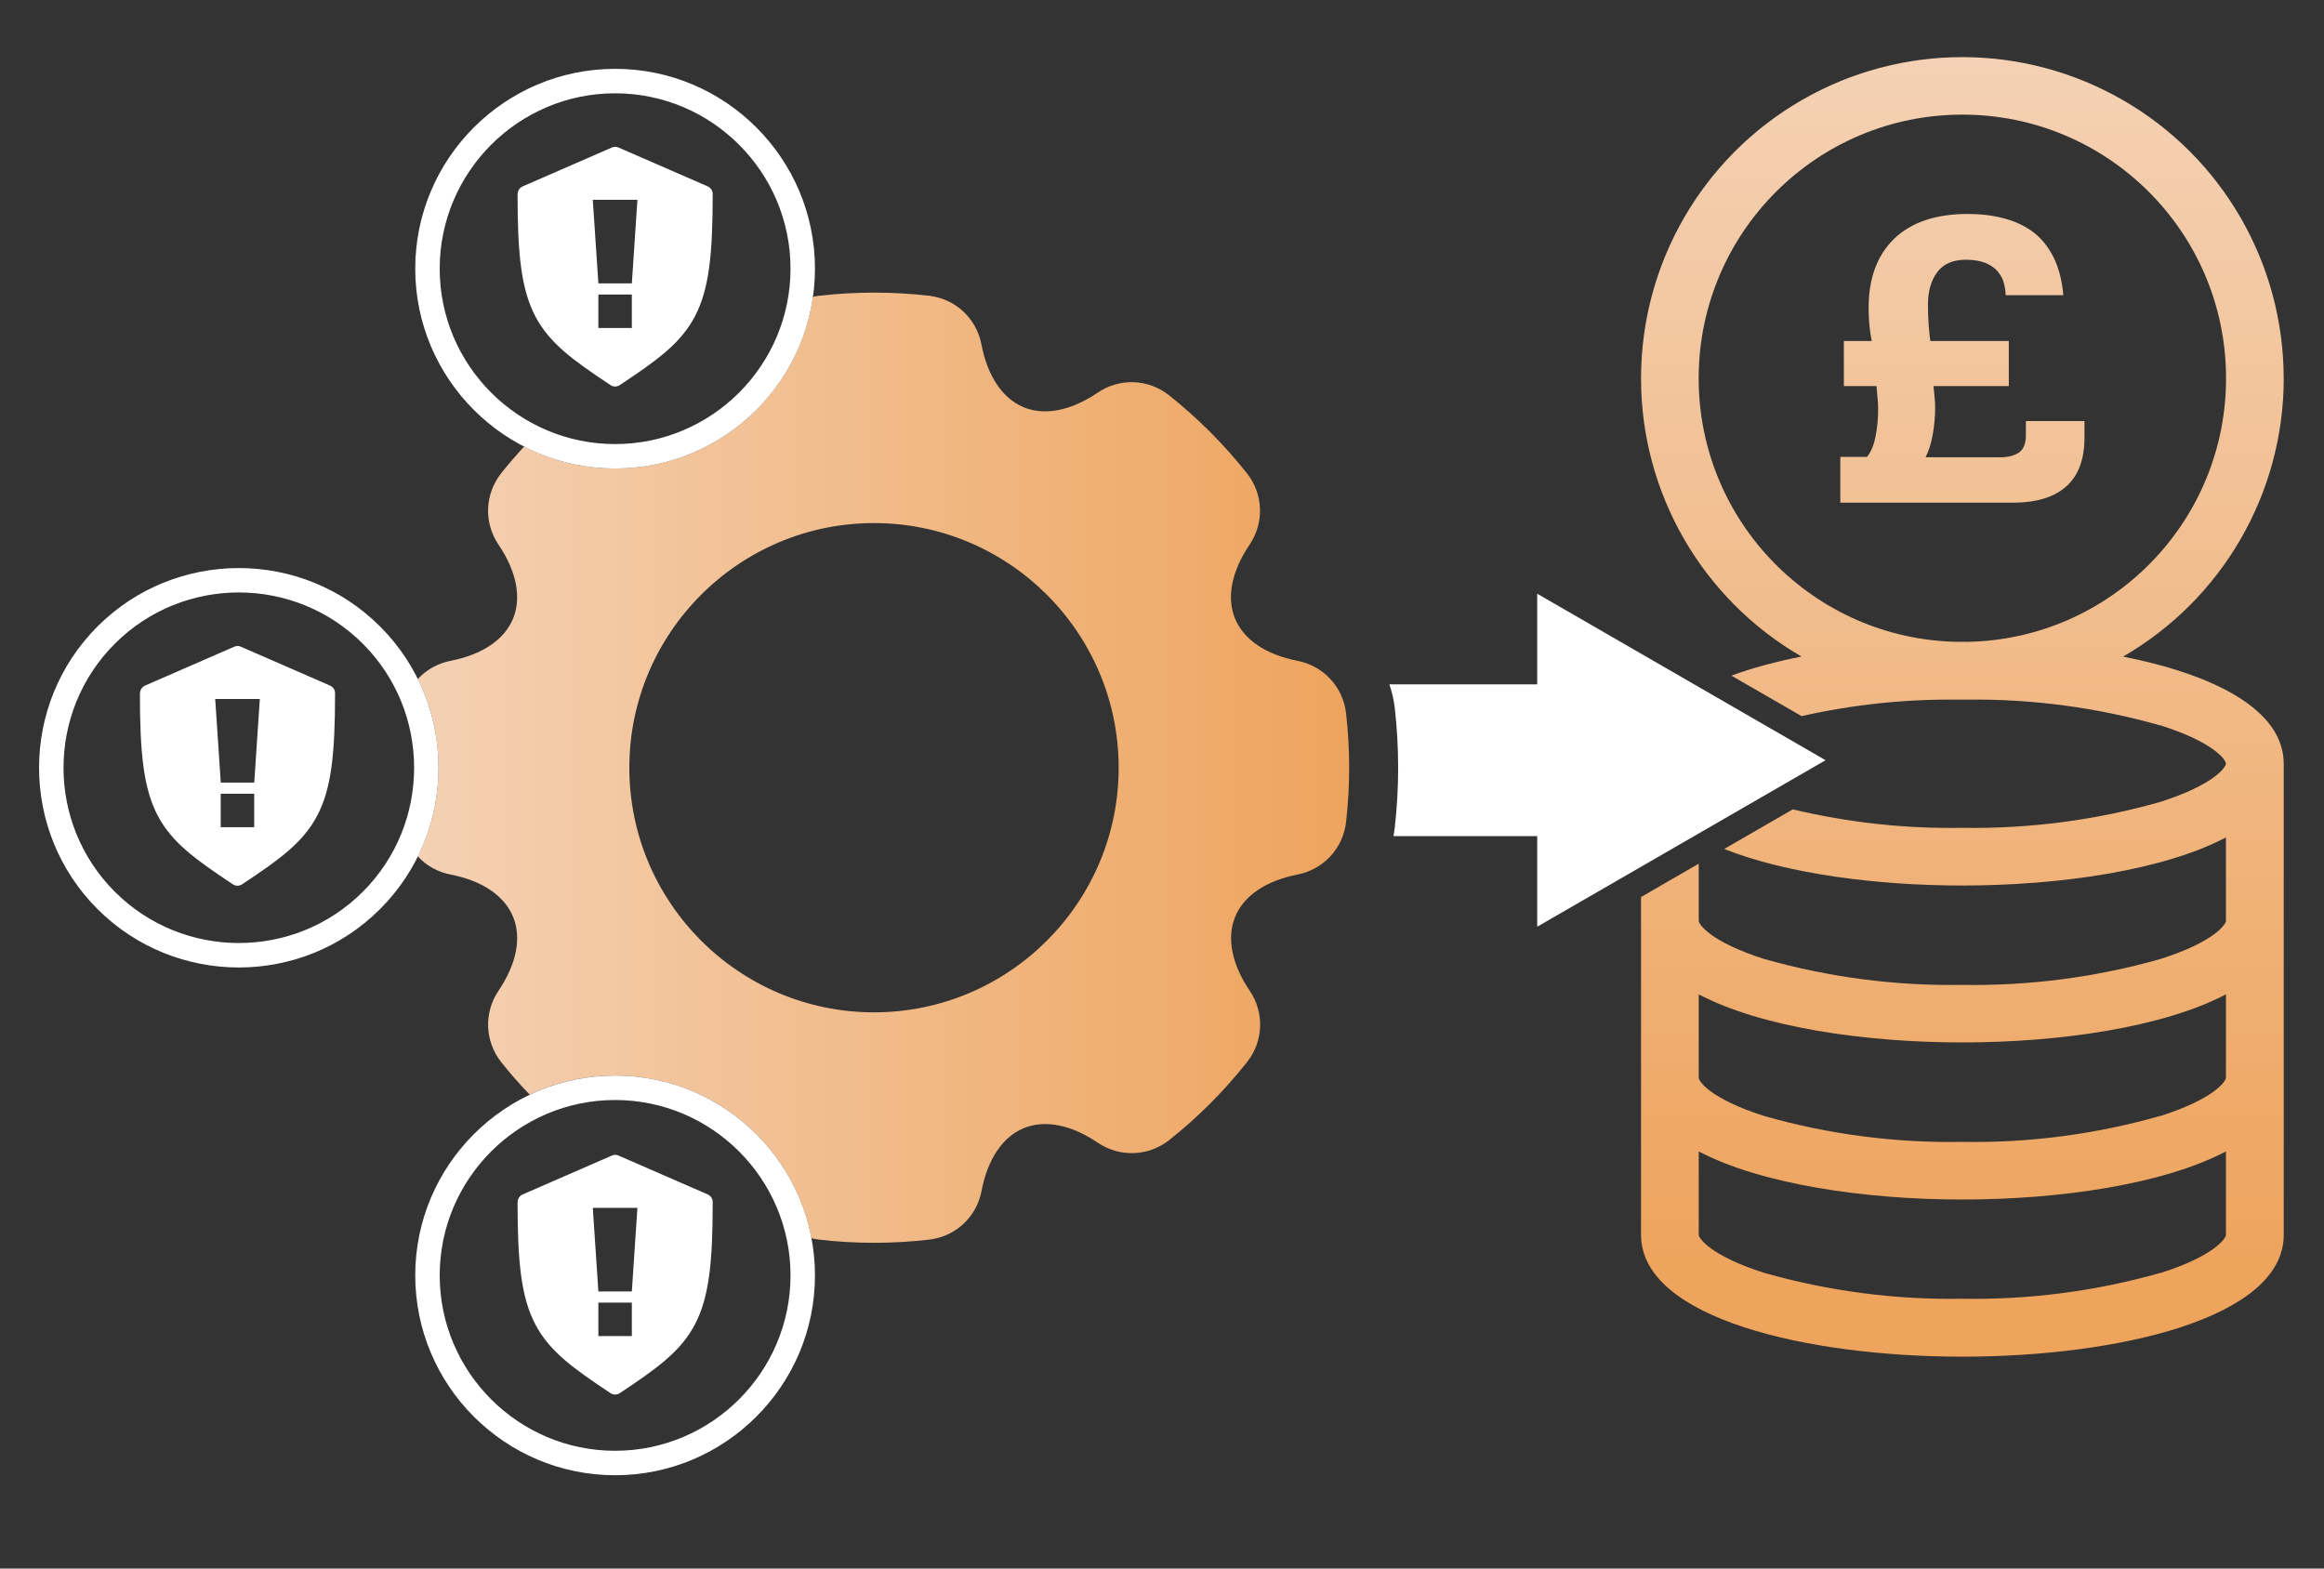<?xml version="1.0" encoding="UTF-8"?>
<svg id="Layer_1" xmlns="http://www.w3.org/2000/svg" xmlns:xlink="http://www.w3.org/1999/xlink" version="1.1" viewBox="0 0 400 270">
  <rect x="0" y="0" width="400" height="270" fill="#333333" stroke="none"/>
  <!-- Generator: Adobe Illustrator 30.0.0, SVG Export Plug-In . SVG Version: 2.1.1 Build 123)  -->
  <defs>
    <style>
      .st0, .st1 {
        fill: #fff;
      }

      .st0, .st2 {
        fill-rule: evenodd;
      }

      .st3 {
        fill: url(#linear-gradient2);
      }

      .st4 {
        fill: url(#linear-gradient1);
      }

      .st5 {
        fill: url(#linear-gradient);
      }

      .st2 {
        fill: url(#linear-gradient3);
      }
    </style>
    <linearGradient id="linear-gradient" x1="371.84" y1="165.05" x2="371.84" y2="165.06" gradientUnits="userSpaceOnUse">
      <stop offset="0" stop-color="#f4d1b4"/>
      <stop offset="1" stop-color="#eea45d"/>
    </linearGradient>
    <linearGradient id="linear-gradient1" x1="337.75" y1="10.71" x2="337.75" y2="217.58" xlink:href="#linear-gradient"/>
    <linearGradient id="linear-gradient2" x1="337.75" y1="10.71" x2="337.75" y2="217.58" xlink:href="#linear-gradient"/>
    <linearGradient id="linear-gradient3" x1="71.91" y1="132.16" x2="232.21" y2="132.16" xlink:href="#linear-gradient"/>
  </defs>
  <g>
    <polygon class="st5" points="371.84 165.06 371.84 165.06 371.84 165.05 371.84 165.06"/>
    <path class="st4" d="M393.06,65.15h0c0-19.76-10.52-38.03-27.64-47.9-17.11-9.88-38.19-9.89-55.3-.02-17.11,9.86-27.67,28.12-27.67,47.88-.02,19.76,10.53,38.03,27.62,47.9-4.37.87-8.46,1.96-12.07,3.29l12.08,6.97c8.79-1.98,17.78-2.94,26.8-2.84h1.73c11.23-.14,22.42,1.37,33.23,4.45v-.03c9.28,2.95,11.28,5.98,11.28,6.59s-2,3.62-11.28,6.59c-11.08,3.16-22.57,4.65-34.1,4.47-9.83.17-19.62-.91-29.17-3.18l-11.81,6.82c10.79,4.27,26.19,6.29,40.98,6.29,16.93,0,34.69-2.65,45.38-8.28v14.36c0,.59-2,3.62-11.28,6.57h0c-11.08,3.14-22.57,4.65-34.1,4.45-11.52.2-22.99-1.31-34.07-4.45-9.28-2.95-11.29-5.98-11.29-6.59v-9.82l-9.93,5.74v58.15c.01,14.4,28.67,20.97,55.3,20.97s55.32-6.57,55.32-20.97v-81.09c0-9.31-11.98-15.34-27.65-18.45,17.1-9.88,27.64-28.12,27.65-47.86ZM383.12,212.56c0,.59-2,3.64-11.28,6.57v-.02c-11.08,3.14-22.57,4.65-34.1,4.45-11.52.2-22.99-1.31-34.07-4.45-9.28-2.95-11.29-5.98-11.29-6.57v-14.34c10.69,5.62,28.43,8.28,45.36,8.28s34.69-2.65,45.38-8.28v14.36ZM383.12,185.51c0,.6-2,3.64-11.28,6.59v-.02c-11.08,3.16-22.57,4.68-34.1,4.48-11.52.2-22.99-1.29-34.07-4.45-9.28-2.95-11.29-5.98-11.29-6.59v-14.36c10.69,5.64,28.43,8.28,45.36,8.28s34.69-2.65,45.38-8.28v14.34ZM338.36,110.49v-.02s-1.2,0-1.2,0v.02c-24.94-.33-44.96-20.72-44.79-45.68.18-24.94,20.45-45.08,45.39-45.08s45.21,20.13,45.38,45.08c.17,24.96-19.83,45.35-44.78,45.68Z"/>
  </g>
  <path class="st3" d="M344.23,78.72c1.32,0,2.4-.26,3.22-.79.82-.53,1.24-1.54,1.24-3.05v-2.4h10.08v2.88c0,3.7-1.04,6.49-3.12,8.36-2.08,1.88-5.17,2.81-9.29,2.81h-29.61v-7.88h4.59c.68-.82,1.17-1.99,1.47-3.5.3-1.51.45-3.08.45-4.73,0-.64-.04-1.29-.11-1.95-.07-.66-.12-1.34-.17-2.02h-5.62v-7.75h4.8c-.18-.87-.32-1.79-.41-2.77-.09-.99-.13-1.95-.13-2.92,0-5.12,1.47-9.09,4.42-11.93,2.95-2.83,7.16-4.25,12.65-4.25,2.24,0,4.32.25,6.24.76,1.92.51,3.61,1.3,5.07,2.4,1.42,1.09,2.57,2.54,3.46,4.32.88,1.78,1.45,3.96,1.68,6.51h-9.94c0-.69-.11-1.39-.31-2.13-.2-.73-.56-1.39-1.07-1.99-.5-.59-1.2-1.07-2.09-1.44-.9-.36-2.02-.55-3.39-.55-2.19,0-3.83.71-4.9,2.13-1.07,1.42-1.61,3.29-1.61,5.62,0,1.09.04,2.26.13,3.5.09,1.24.19,2.15.28,2.74h13.51v7.75h-12.96c.04.55.11,1.13.17,1.75.07.61.11,1.27.11,1.95,0,1.51-.13,3.05-.41,4.62-.28,1.58-.69,2.89-1.24,3.94h12.83Z"/>
  <path class="st1" d="M314.21,130.86l-49.63-28.66v15.6h-25.45c.45,1.29.77,2.64.93,4.04.78,6.85.78,13.79,0,20.65-.06.48-.13.96-.22,1.43h24.74v15.6l49.63-28.66Z"/>
  <path class="st2" d="M231.68,122.78c-.52-4.53-3.87-8.15-8.35-9.03-5.44-1.06-9.24-3.62-10.75-7.25-1.51-3.62-.61-8.15,2.5-12.75,2.55-3.78,2.36-8.71-.46-12.28-3.93-4.96-8.43-9.47-13.39-13.42-3.58-2.84-8.52-3.03-12.3-.46-4.61,3.12-9.14,4.01-12.76,2.5-3.62-1.5-6.2-5.34-7.25-10.81-.86-4.48-4.48-7.85-9.01-8.37-6.28-.72-12.65-.72-18.93,0-.36.04-.71.11-1.06.18-2.37,16.67-16.73,29.55-34.05,29.55-5.63,0-10.95-1.37-15.65-3.78-1.37,1.49-2.71,3.02-3.96,4.61-2.83,3.58-3.01,8.51-.46,12.28,3.12,4.61,3.99,9.12,2.5,12.75-1.49,3.61-5.31,6.19-10.75,7.25-2.23.44-4.18,1.56-5.64,3.13,4.74,9.59,4.74,20.95,0,30.54,1.46,1.57,3.41,2.69,5.64,3.12,5.44,1.06,9.24,3.62,10.75,7.25,1.5,3.62.61,8.15-2.5,12.75-2.55,3.78-2.36,8.71.46,12.28,1.54,1.96,3.2,3.82,4.92,5.62,4.46-2.12,9.44-3.3,14.69-3.3,16.77,0,30.78,12.08,33.79,28,.43.11.87.19,1.32.24,3.15.37,6.31.55,9.47.55s6.33-.18,9.48-.55c4.53-.52,8.15-3.89,9.01-8.37,1.04-5.47,3.62-9.31,7.25-10.81s8.15-.61,12.76,2.5c3.78,2.56,8.72,2.36,12.3-.46,4.96-3.93,9.46-8.45,13.39-13.42,2.83-3.58,3.01-8.51.46-12.28-3.12-4.61-3.99-9.12-2.5-12.75,1.49-3.62,5.3-6.19,10.73-7.25h0c4.47-.88,7.83-4.5,8.35-9.03.71-6.22.71-12.52,0-18.73ZM150.43,174.26c-23.22,0-42.11-18.89-42.11-42.11s18.89-42.11,42.11-42.11,42.11,18.89,42.11,42.11-18.89,42.11-42.11,42.11Z"/>
  <g>
    <path class="st0" d="M71.47,46.25c0,18.97,15.43,34.4,34.4,34.4,18.96,0,34.4-15.43,34.4-34.4,0-18.97-15.43-34.4-34.4-34.4-18.97,0-34.4,15.43-34.4,34.4ZM75.68,46.25c0-16.64,13.55-30.19,30.19-30.19s30.19,13.54,30.19,30.19-13.55,30.19-30.19,30.19c-16.64,0-30.19-13.55-30.19-30.19Z"/>
    <path class="st1" d="M89.08,33.4c0,10.36.62,16.39,3.06,21.05,2.44,4.66,6.54,7.59,12.94,11.84.48.32,1.11.32,1.59,0,6.4-4.25,10.5-7.18,12.94-11.84,2.44-4.66,3.06-10.69,3.06-21.05,0-.57-.34-1.09-.87-1.32l-15.35-6.69c-.14-.06-.28-.1-.43-.12h0c-.24-.02-.48.02-.7.12l-15.35,6.69c-.53.23-.87.75-.87,1.32ZM102.99,50.7h5.76v5.76h-5.76v-5.76ZM102.03,34.39h7.68s-.96,14.39-.96,14.39h-5.76s-.96-14.39-.96-14.39Z"/>
  </g>
  <g>
    <path class="st0" d="M16.78,156.48c13.41,13.41,35.23,13.41,48.64,0,13.41-13.41,13.41-35.24,0-48.64-13.41-13.41-35.23-13.41-48.64,0-13.41,13.41-13.41,35.23,0,48.64ZM62.45,110.81c11.77,11.77,11.77,30.92,0,42.69-11.77,11.77-30.92,11.77-42.69,0-11.77-11.77-11.77-30.92,0-42.69,11.77-11.77,30.92-11.77,42.69,0Z"/>
    <path class="st1" d="M24.08,119.33c0,10.36.62,16.39,3.06,21.05,2.44,4.66,6.54,7.59,12.94,11.84.48.32,1.11.32,1.59,0,6.4-4.25,10.5-7.18,12.94-11.84,2.44-4.66,3.06-10.69,3.06-21.05,0-.57-.34-1.09-.87-1.32l-15.35-6.69c-.14-.06-.28-.1-.43-.12h0c-.24-.02-.48.02-.7.12l-15.35,6.69c-.53.23-.87.75-.87,1.32ZM37.99,136.63h5.76v5.76h-5.76v-5.76ZM37.04,120.32h7.68s-.96,14.39-.96,14.39h-5.76s-.96-14.39-.96-14.39Z"/>
  </g>
  <g>
    <path class="st0" d="M105.87,253.94c18.96,0,34.4-15.43,34.4-34.4,0-18.96-15.44-34.4-34.4-34.4-18.96,0-34.4,15.43-34.4,34.4,0,18.97,15.43,34.4,34.4,34.4ZM105.87,189.35c16.64,0,30.19,13.55,30.19,30.19s-13.55,30.19-30.19,30.19c-16.64,0-30.19-13.55-30.19-30.19,0-16.64,13.55-30.19,30.19-30.19Z"/>
    <path class="st1" d="M89.08,206.92c0,10.36.62,16.39,3.06,21.05,2.44,4.66,6.54,7.59,12.94,11.84.48.32,1.11.32,1.59,0,6.4-4.25,10.5-7.18,12.94-11.84,2.44-4.66,3.06-10.69,3.06-21.05,0-.57-.34-1.09-.87-1.32l-15.35-6.69c-.14-.06-.28-.1-.43-.12h0c-.24-.02-.48.02-.7.12l-15.35,6.69c-.53.23-.87.75-.87,1.32ZM102.99,224.22h5.76v5.76h-5.76v-5.76ZM102.03,207.91h7.68s-.96,14.39-.96,14.39h-5.76s-.96-14.39-.96-14.39Z"/>
  </g>
</svg>